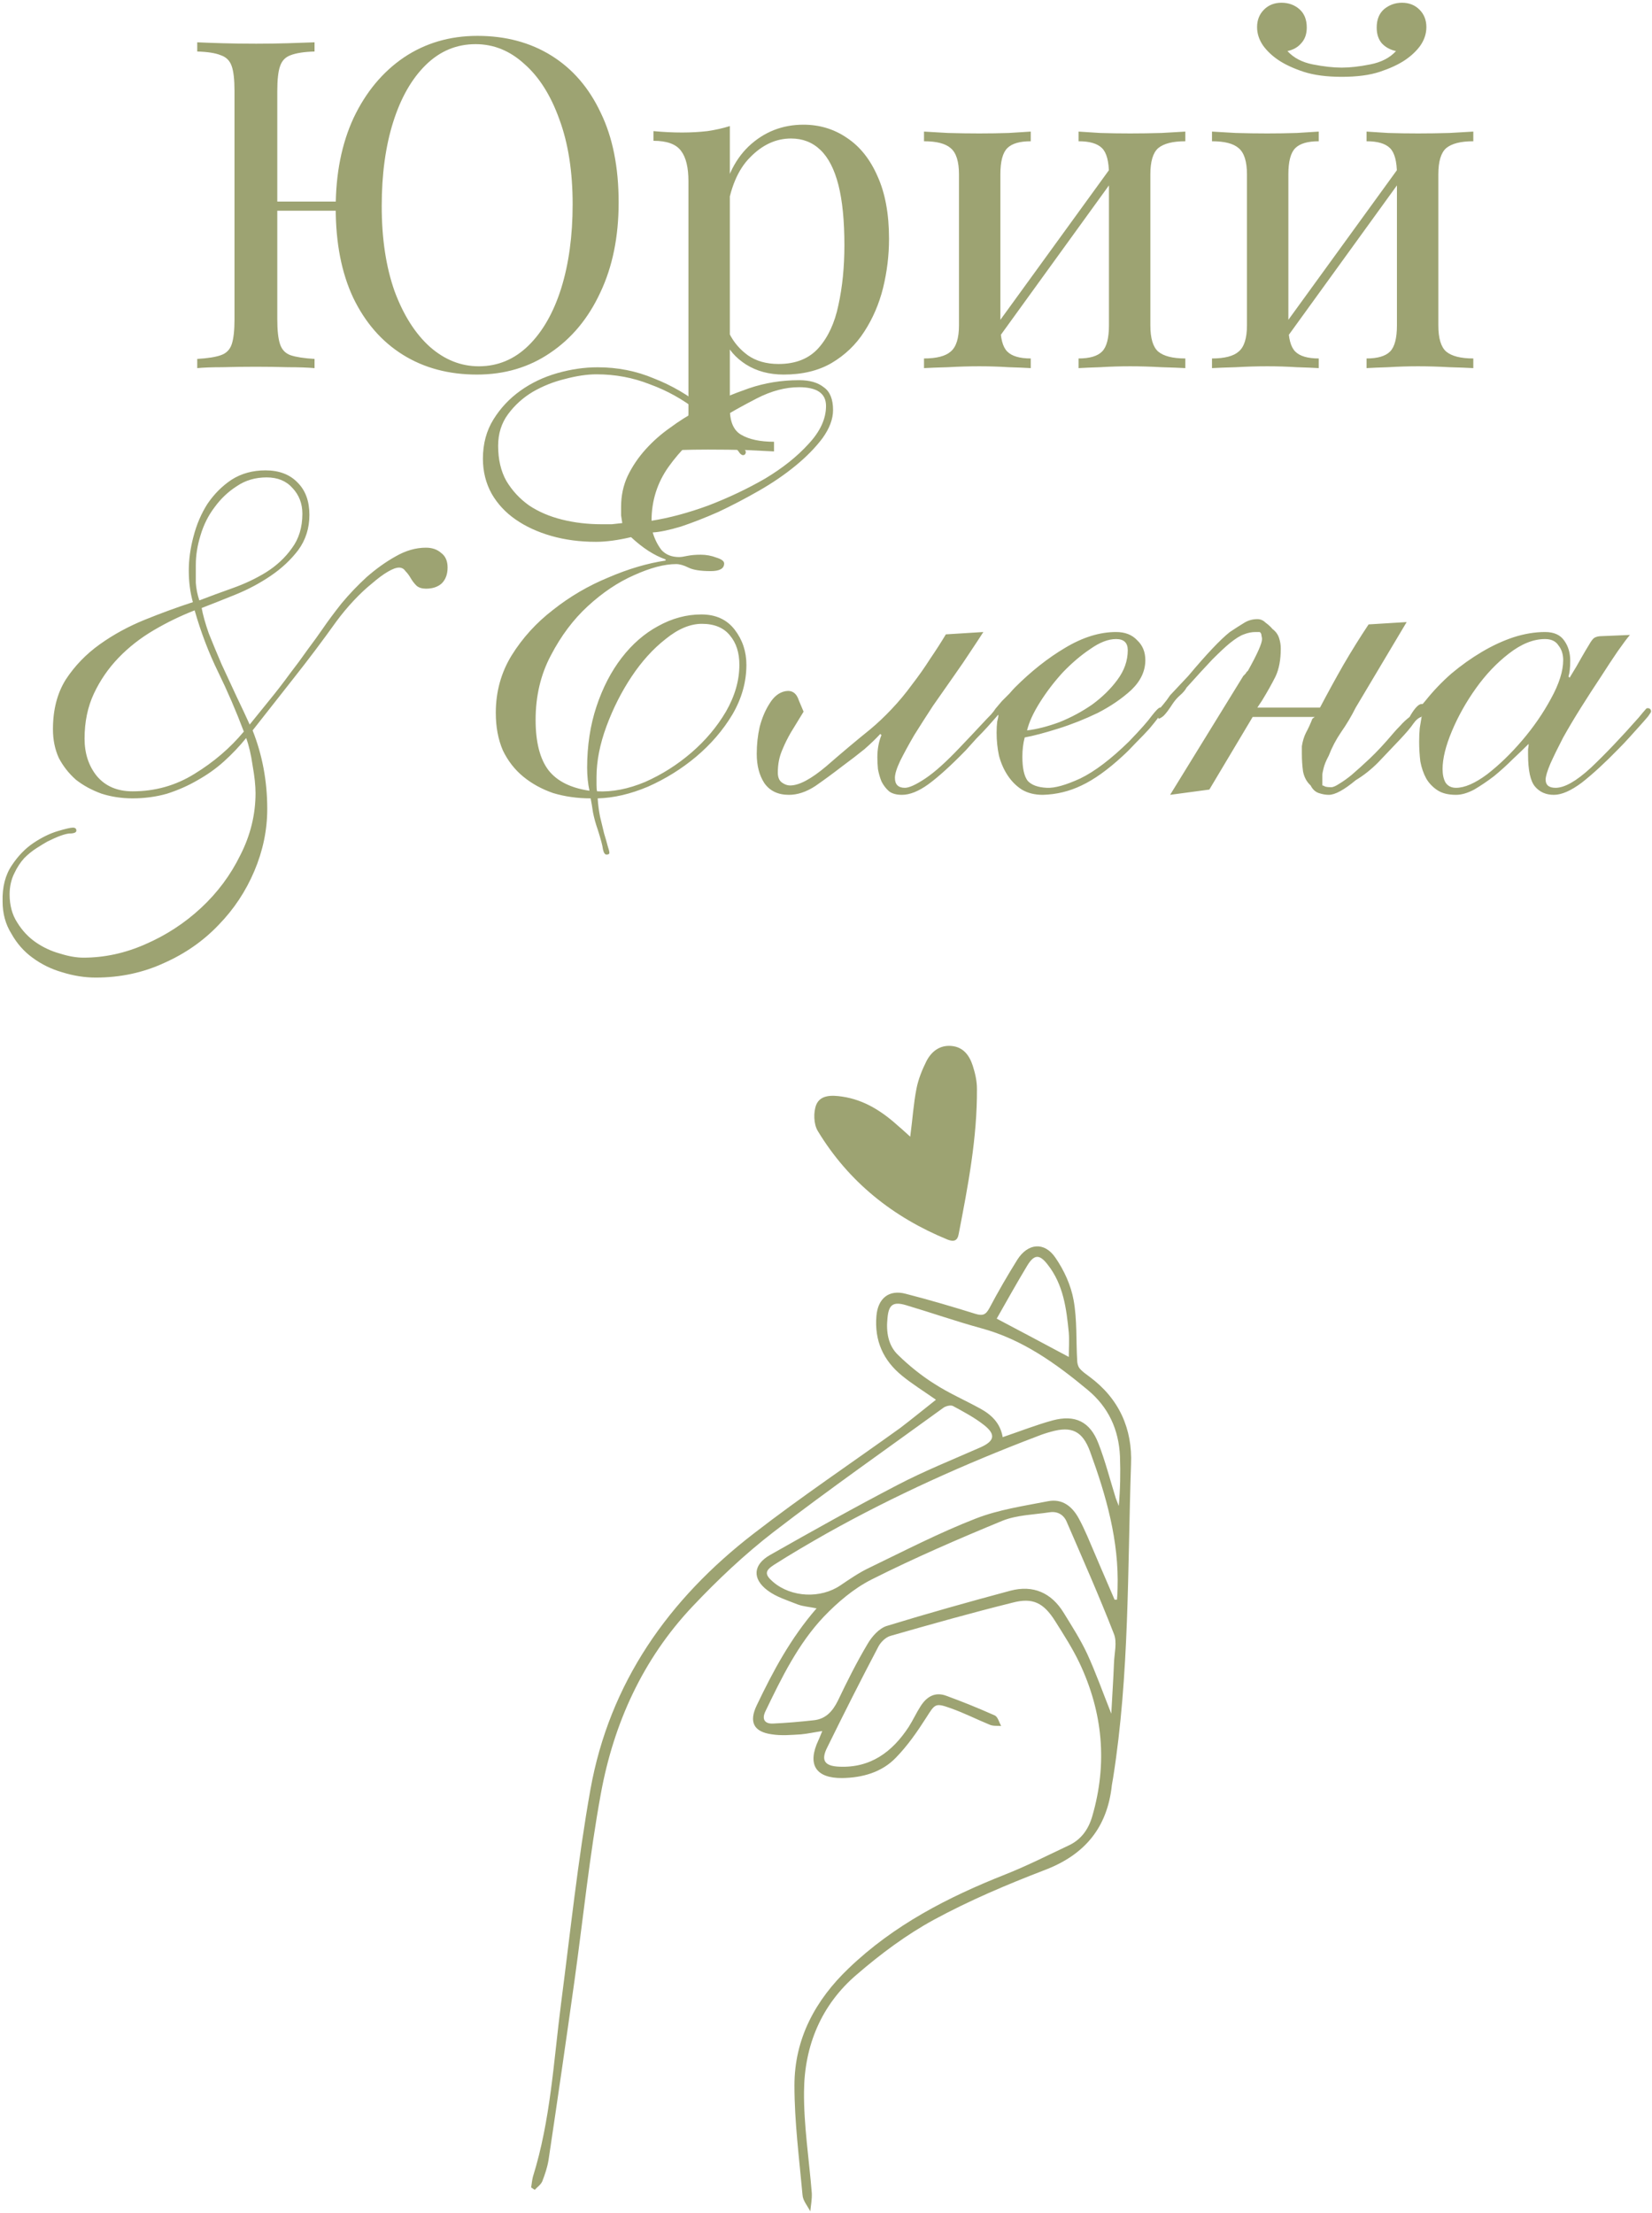 <?xml version="1.0" encoding="UTF-8"?> <svg xmlns="http://www.w3.org/2000/svg" width="395" height="529" viewBox="0 0 395 529" fill="none"><path d="M114.15 8.575C120.897 8.575 126.8 10.152 131.86 13.305C136.92 16.458 140.843 21.005 143.63 26.945C146.49 32.812 147.92 39.962 147.92 48.395C147.92 56.608 146.453 63.795 143.52 69.955C140.66 76.115 136.663 80.918 131.53 84.365C126.47 87.812 120.64 89.535 114.04 89.535C107.293 89.535 101.39 87.959 96.33 84.805C91.27 81.652 87.31 77.105 84.45 71.165C81.663 65.225 80.27 58.075 80.27 49.715C80.27 41.502 81.7 34.315 84.56 28.155C87.493 21.995 91.49 17.192 96.55 13.745C101.683 10.298 107.55 8.575 114.15 8.575ZM85.44 48.175V50.375H61.57V48.175H85.44ZM113.71 10.555C109.163 10.555 105.203 12.205 101.83 15.505C98.457 18.805 95.853 23.352 94.02 29.145C92.187 34.938 91.27 41.648 91.27 49.275C91.27 57.048 92.297 63.832 94.35 69.625C96.477 75.345 99.3 79.782 102.82 82.935C106.34 86.015 110.227 87.555 114.48 87.555C119.027 87.555 122.987 85.905 126.36 82.605C129.733 79.305 132.337 74.758 134.17 68.965C136.003 63.098 136.92 56.388 136.92 48.835C136.92 40.988 135.857 34.205 133.73 28.485C131.677 22.765 128.89 18.365 125.37 15.285C121.923 12.132 118.037 10.555 113.71 10.555ZM75.21 10.115V12.315C72.717 12.388 70.81 12.682 69.49 13.195C68.243 13.635 67.4 14.515 66.96 15.835C66.52 17.082 66.3 19.062 66.3 21.775V76.335C66.3 78.975 66.52 80.955 66.96 82.275C67.4 83.595 68.243 84.475 69.49 84.915C70.81 85.355 72.717 85.648 75.21 85.795V87.995C73.523 87.849 71.397 87.775 68.83 87.775C66.337 87.702 63.807 87.665 61.24 87.665C58.38 87.665 55.703 87.702 53.21 87.775C50.717 87.775 48.7 87.849 47.16 87.995V85.795C49.653 85.648 51.523 85.355 52.77 84.915C54.09 84.475 54.97 83.595 55.41 82.275C55.85 80.955 56.07 78.975 56.07 76.335V21.775C56.07 19.062 55.85 17.082 55.41 15.835C54.97 14.515 54.09 13.635 52.77 13.195C51.523 12.682 49.653 12.388 47.16 12.315V10.115C48.7 10.188 50.717 10.262 53.21 10.335C55.703 10.408 58.38 10.445 61.24 10.445C63.807 10.445 66.337 10.408 68.83 10.335C71.397 10.262 73.523 10.188 75.21 10.115ZM174.509 30.135V97.675C174.509 100.828 175.426 102.918 177.259 103.945C179.166 105.045 181.769 105.595 185.069 105.595V107.905C183.456 107.832 181.219 107.722 178.359 107.575C175.499 107.502 172.456 107.465 169.229 107.465C166.956 107.465 164.682 107.502 162.409 107.575C160.209 107.722 158.522 107.832 157.349 107.905V105.595C159.989 105.595 161.859 105.118 162.959 104.165C164.059 103.212 164.609 101.415 164.609 98.775V43.335C164.609 40.035 164.022 37.615 162.849 36.075C161.676 34.462 159.476 33.655 156.249 33.655V31.345C158.596 31.565 160.869 31.675 163.069 31.675C165.196 31.675 167.212 31.565 169.119 31.345C171.099 31.052 172.896 30.648 174.509 30.135ZM192.109 29.805C195.996 29.805 199.479 30.868 202.559 32.995C205.639 35.048 208.059 38.092 209.819 42.125C211.652 46.158 212.569 51.145 212.569 57.085C212.569 61.045 212.092 64.968 211.139 68.855C210.186 72.668 208.682 76.152 206.629 79.305C204.649 82.385 202.046 84.879 198.819 86.785C195.666 88.618 191.852 89.535 187.379 89.535C183.932 89.535 180.926 88.728 178.359 87.115C175.866 85.502 174.179 83.558 173.299 81.285L174.399 79.745C175.426 81.799 176.892 83.522 178.799 84.915C180.779 86.308 183.236 87.005 186.169 87.005C190.276 87.005 193.466 85.722 195.739 83.155C198.012 80.588 199.589 77.178 200.469 72.925C201.422 68.598 201.899 63.832 201.899 58.625C201.899 52.758 201.422 47.955 200.469 44.215C199.516 40.475 198.086 37.688 196.179 35.855C194.272 34.022 191.926 33.105 189.139 33.105C185.546 33.105 182.282 34.608 179.349 37.615C176.416 40.548 174.546 45.022 173.739 51.035L172.419 49.495C173.226 43.262 175.426 38.422 179.019 34.975C182.686 31.528 187.049 29.805 192.109 29.805ZM283.415 31.455V33.765C280.408 33.765 278.245 34.315 276.925 35.415C275.678 36.515 275.055 38.605 275.055 41.685V77.765C275.055 80.845 275.678 82.935 276.925 84.035C278.245 85.135 280.408 85.685 283.415 85.685V87.995C282.168 87.922 280.262 87.849 277.695 87.775C275.128 87.629 272.635 87.555 270.215 87.555C267.795 87.555 265.412 87.629 263.065 87.775C260.792 87.849 259.068 87.922 257.895 87.995V85.685C260.535 85.685 262.405 85.135 263.505 84.035C264.605 82.935 265.155 80.845 265.155 77.765V41.685C265.155 38.605 264.605 36.515 263.505 35.415C262.405 34.315 260.535 33.765 257.895 33.765V31.455C259.068 31.528 260.792 31.638 263.065 31.785C265.412 31.858 267.795 31.895 270.215 31.895C272.635 31.895 275.128 31.858 277.695 31.785C280.262 31.638 282.168 31.528 283.415 31.455ZM246.455 31.455V33.765C243.815 33.765 241.945 34.315 240.845 35.415C239.745 36.515 239.195 38.605 239.195 41.685V77.765C239.195 80.845 239.745 82.935 240.845 84.035C241.945 85.135 243.815 85.685 246.455 85.685V87.995C245.282 87.922 243.522 87.849 241.175 87.775C238.902 87.629 236.555 87.555 234.135 87.555C231.715 87.555 229.222 87.629 226.655 87.775C224.088 87.849 222.182 87.922 220.935 87.995V85.685C223.942 85.685 226.068 85.135 227.315 84.035C228.635 82.935 229.295 80.845 229.295 77.765V41.685C229.295 38.605 228.635 36.515 227.315 35.415C226.068 34.315 223.942 33.765 220.935 33.765V31.455C222.182 31.528 224.088 31.638 226.655 31.785C229.222 31.858 231.715 31.895 234.135 31.895C236.555 31.895 238.902 31.858 241.175 31.785C243.522 31.638 245.282 31.528 246.455 31.455ZM266.255 39.155L268.015 40.365L237.765 82.165L236.005 80.845L266.255 39.155ZM352.273 31.455V33.765C349.266 33.765 347.103 34.315 345.783 35.415C344.536 36.515 343.913 38.605 343.913 41.685V77.765C343.913 80.845 344.536 82.935 345.783 84.035C347.103 85.135 349.266 85.685 352.273 85.685V87.995C351.026 87.922 349.119 87.849 346.553 87.775C343.986 87.629 341.493 87.555 339.073 87.555C336.653 87.555 334.269 87.629 331.923 87.775C329.649 87.849 327.926 87.922 326.753 87.995V85.685C329.393 85.685 331.263 85.135 332.363 84.035C333.463 82.935 334.013 80.845 334.013 77.765V41.685C334.013 38.605 333.463 36.515 332.363 35.415C331.263 34.315 329.393 33.765 326.753 33.765V31.455C327.926 31.528 329.649 31.638 331.923 31.785C334.269 31.858 336.653 31.895 339.073 31.895C341.493 31.895 343.986 31.858 346.553 31.785C349.119 31.638 351.026 31.528 352.273 31.455ZM315.313 31.455V33.765C312.673 33.765 310.803 34.315 309.703 35.415C308.603 36.515 308.053 38.605 308.053 41.685V77.765C308.053 80.845 308.603 82.935 309.703 84.035C310.803 85.135 312.673 85.685 315.313 85.685V87.995C314.139 87.922 312.379 87.849 310.033 87.775C307.759 87.629 305.413 87.555 302.993 87.555C300.573 87.555 298.079 87.629 295.513 87.775C292.946 87.849 291.039 87.922 289.793 87.995V85.685C292.799 85.685 294.926 85.135 296.173 84.035C297.493 82.935 298.153 80.845 298.153 77.765V41.685C298.153 38.605 297.493 36.515 296.173 35.415C294.926 34.315 292.799 33.765 289.793 33.765V31.455C291.039 31.528 292.946 31.638 295.513 31.785C298.079 31.858 300.573 31.895 302.993 31.895C305.413 31.895 307.759 31.858 310.033 31.785C312.379 31.638 314.139 31.528 315.313 31.455ZM335.113 39.155L336.873 40.365L306.623 82.165L304.863 80.845L335.113 39.155ZM335.223 0.655C336.909 0.655 338.303 1.205 339.403 2.305C340.503 3.405 341.053 4.798 341.053 6.485C341.053 8.025 340.576 9.492 339.623 10.885C338.669 12.205 337.423 13.378 335.883 14.405C334.343 15.432 332.363 16.348 329.943 17.155C327.523 17.962 324.479 18.365 320.813 18.365C317.219 18.365 314.176 17.962 311.683 17.155C309.263 16.348 307.283 15.432 305.743 14.405C304.203 13.378 302.956 12.205 302.003 10.885C301.049 9.492 300.573 8.025 300.573 6.485C300.573 4.798 301.123 3.405 302.223 2.305C303.323 1.205 304.716 0.655 306.403 0.655C308.089 0.655 309.519 1.168 310.693 2.195C311.866 3.222 312.453 4.688 312.453 6.595C312.453 8.135 312.013 9.382 311.133 10.335C310.326 11.288 309.226 11.912 307.833 12.205C309.299 13.818 311.316 14.882 313.883 15.395C316.523 15.908 318.833 16.165 320.813 16.165C322.793 16.165 325.066 15.908 327.633 15.395C330.273 14.882 332.326 13.818 333.793 12.205C332.399 11.912 331.263 11.288 330.383 10.335C329.576 9.382 329.173 8.135 329.173 6.595C329.173 4.688 329.759 3.222 330.933 2.195C332.179 1.168 333.609 0.655 335.223 0.655Z" fill="#9DA372"></path><path d="M46.82 134.975C46.82 136.375 46.82 137.822 46.82 139.315C46.913 140.715 47.193 142.115 47.66 143.515C50.087 142.582 52.747 141.602 55.64 140.575C58.533 139.548 61.193 138.288 63.62 136.795C66.14 135.208 68.193 133.295 69.78 131.055C71.46 128.815 72.3 126.062 72.3 122.795C72.3 120.368 71.507 118.315 69.92 116.635C68.427 114.955 66.373 114.115 63.76 114.115C61.053 114.115 58.673 114.815 56.62 116.215C54.567 117.522 52.793 119.202 51.3 121.255C49.807 123.215 48.687 125.455 47.94 127.975C47.193 130.402 46.82 132.735 46.82 134.975ZM20.22 176.555C20.22 180.102 21.2 183.088 23.16 185.515C25.213 187.942 28.06 189.155 31.7 189.155C37.113 189.155 42.06 187.755 46.54 184.955C51.113 182.155 55.033 178.795 58.3 174.875C56.433 169.928 54.38 165.168 52.14 160.595C49.9 156.022 48.033 151.122 46.54 145.895C43.18 147.202 39.913 148.788 36.74 150.655C33.567 152.522 30.767 154.715 28.34 157.235C25.913 159.755 23.953 162.602 22.46 165.775C20.967 168.948 20.22 172.542 20.22 176.555ZM63.9 193.355C63.9 198.395 62.873 203.342 60.82 208.195C58.767 213.048 55.92 217.342 52.28 221.075C48.64 224.902 44.3 227.935 39.26 230.175C34.22 232.508 28.76 233.675 22.88 233.675C20.267 233.675 17.607 233.255 14.9 232.415C12.287 231.668 9.907 230.502 7.76 228.915C5.707 227.422 4.027 225.508 2.72 223.175C1.32 220.935 0.62 218.368 0.62 215.475C0.527 212.022 1.273 209.128 2.86 206.795C4.353 204.555 6.08 202.782 8.04 201.475C10 200.168 11.913 199.235 13.78 198.675C15.647 198.115 16.86 197.835 17.42 197.835C17.98 197.835 18.26 198.068 18.26 198.535C18.26 199.002 17.7 199.235 16.58 199.235C15.46 199.328 13.687 199.982 11.26 201.195C10.607 201.568 9.767 202.082 8.74 202.735C7.713 203.388 6.733 204.182 5.8 205.115C4.867 206.142 4.073 207.355 3.42 208.755C2.673 210.248 2.3 211.928 2.3 213.795C2.3 216.408 2.907 218.648 4.12 220.515C5.333 222.475 6.827 224.062 8.6 225.275C10.373 226.488 12.287 227.375 14.34 227.935C16.393 228.588 18.26 228.915 19.94 228.915C24.98 228.915 29.927 227.842 34.78 225.695C39.727 223.548 44.16 220.655 48.08 217.015C52 213.375 55.127 209.175 57.46 204.415C59.887 199.655 61.1 194.708 61.1 189.575C61.1 187.802 60.867 185.608 60.4 182.995C60.027 180.382 59.513 178.188 58.86 176.415C57.273 178.375 55.5 180.242 53.54 182.015C51.673 183.695 49.573 185.188 47.24 186.495C45 187.802 42.573 188.875 39.96 189.715C37.347 190.462 34.593 190.835 31.7 190.835C29.087 190.835 26.613 190.462 24.28 189.715C21.947 188.875 19.893 187.755 18.12 186.355C16.44 184.862 15.087 183.135 14.06 181.175C13.127 179.122 12.66 176.835 12.66 174.315C12.66 169.648 13.687 165.682 15.74 162.415C17.887 159.148 20.593 156.348 23.86 154.015C27.127 151.682 30.72 149.722 34.64 148.135C38.56 146.548 42.387 145.148 46.12 143.935C45.467 141.602 45.14 139.082 45.14 136.375C45.14 133.762 45.513 131.055 46.26 128.255C47.007 125.362 48.127 122.748 49.62 120.415C51.207 118.082 53.12 116.168 55.36 114.675C57.693 113.182 60.4 112.435 63.48 112.435C66.747 112.435 69.313 113.415 71.18 115.375C73.047 117.242 73.98 119.808 73.98 123.075C73.98 126.248 73.093 129.048 71.32 131.475C69.547 133.808 67.353 135.862 64.74 137.635C62.127 139.408 59.327 140.902 56.34 142.115C53.353 143.328 50.647 144.402 48.22 145.335C48.5 146.922 49.06 148.928 49.9 151.355C50.833 153.688 51.86 156.162 52.98 158.775C54.193 161.388 55.407 164.002 56.62 166.615C57.833 169.135 58.86 171.328 59.7 173.195C61.193 171.328 62.78 169.368 64.46 167.315C66.14 165.262 67.727 163.208 69.22 161.155C70.807 159.102 72.253 157.142 73.56 155.275C74.96 153.408 76.173 151.728 77.2 150.235C78.413 148.462 79.907 146.455 81.68 144.215C83.547 141.975 85.553 139.875 87.7 137.915C89.94 135.955 92.227 134.322 94.56 133.015C96.987 131.615 99.413 130.915 101.84 130.915C103.333 130.915 104.547 131.335 105.48 132.175C106.507 132.922 107.02 134.088 107.02 135.675C107.02 137.262 106.553 138.522 105.62 139.455C104.687 140.295 103.427 140.715 101.84 140.715C100.907 140.715 100.16 140.482 99.6 140.015C99.04 139.455 98.573 138.848 98.2 138.195C97.827 137.542 97.407 136.982 96.94 136.515C96.567 135.955 96.053 135.675 95.4 135.675C94.747 135.675 93.86 136.002 92.74 136.655C91.62 137.308 90.36 138.242 88.96 139.455C87.56 140.575 86.113 141.928 84.62 143.515C83.127 145.102 81.727 146.782 80.42 148.555C77.153 153.128 73.747 157.655 70.2 162.135C66.747 166.522 63.48 170.675 60.4 174.595C62.733 180.475 63.9 186.728 63.9 193.355ZM197.507 97.035C197.507 94.048 195.36 92.555 191.067 92.555C187.8 92.555 184.44 93.442 180.987 95.215C177.534 96.988 174.454 98.715 171.747 100.395C173.334 102.168 174.827 103.848 176.227 105.435C177.627 106.928 178.327 107.768 178.327 107.955C178.327 108.515 178.094 108.795 177.627 108.795C177.44 108.795 177.207 108.655 176.927 108.375C176.74 108.095 176.414 107.675 175.947 107.115C175.48 106.555 174.78 105.808 173.847 104.875C173.007 103.848 171.84 102.635 170.347 101.235C166.147 104.222 162.647 107.675 159.847 111.595C157.14 115.422 155.787 119.715 155.787 124.475C159.987 123.822 164.514 122.608 169.367 120.835C174.22 118.968 178.747 116.822 182.947 114.395C187.147 111.875 190.6 109.122 193.307 106.135C196.107 103.148 197.507 100.115 197.507 97.035ZM176.787 158.915C176.787 156.022 176.04 153.688 174.547 151.915C173.054 150.048 170.814 149.115 167.827 149.115C165.027 149.115 162.134 150.328 159.147 152.755C156.16 155.088 153.454 158.075 151.027 161.715C148.6 165.355 146.594 169.322 145.007 173.615C143.42 177.908 142.627 181.968 142.627 185.795V187.615C142.627 188.362 142.674 188.875 142.767 189.155C146.407 189.342 150.234 188.595 154.247 186.915C158.26 185.142 161.947 182.808 165.307 179.915C168.667 177.022 171.42 173.755 173.567 170.115C175.714 166.382 176.787 162.648 176.787 158.915ZM119.107 106.555C119.107 109.822 119.76 112.622 121.067 114.955C122.467 117.288 124.287 119.248 126.527 120.835C128.767 122.328 131.38 123.448 134.367 124.195C137.354 124.942 140.527 125.315 143.887 125.315C144.634 125.315 145.427 125.315 146.267 125.315C147.107 125.222 147.947 125.128 148.787 125.035C148.694 124.382 148.6 123.775 148.507 123.215C148.507 122.562 148.507 121.862 148.507 121.115C148.507 118.502 149.02 116.075 150.047 113.835C151.167 111.502 152.614 109.355 154.387 107.395C156.16 105.435 158.12 103.708 160.267 102.215C162.414 100.628 164.56 99.275 166.707 98.155C163.254 95.448 159.474 93.348 155.367 91.855C151.354 90.268 147.107 89.475 142.627 89.475C140.387 89.475 137.867 89.848 135.067 90.595C132.36 91.248 129.794 92.275 127.367 93.675C125.034 95.075 123.074 96.848 121.487 98.995C119.9 101.142 119.107 103.662 119.107 106.555ZM159.147 133.715C156.44 132.782 153.687 131.008 150.887 128.395C147.714 129.142 144.914 129.515 142.487 129.515C138.66 129.515 135.114 129.048 131.847 128.115C128.58 127.182 125.734 125.875 123.307 124.195C120.88 122.515 118.967 120.462 117.567 118.035C116.167 115.515 115.467 112.715 115.467 109.635C115.467 106.088 116.307 102.962 117.987 100.255C119.667 97.548 121.814 95.262 124.427 93.395C127.04 91.528 129.98 90.128 133.247 89.195C136.514 88.262 139.734 87.795 142.907 87.795C147.667 87.795 152.147 88.682 156.347 90.455C160.64 92.135 164.56 94.422 168.107 97.315C171.654 95.635 175.294 94.142 179.027 92.835C182.854 91.528 186.867 90.875 191.067 90.875C193.587 90.875 195.547 91.435 196.947 92.555C198.44 93.582 199.187 95.402 199.187 98.015C199.187 100.162 198.347 102.402 196.667 104.735C194.987 106.975 192.84 109.168 190.227 111.315C187.614 113.462 184.674 115.468 181.407 117.335C178.14 119.202 174.92 120.882 171.747 122.375C168.574 123.775 165.587 124.942 162.787 125.875C159.987 126.715 157.747 127.182 156.067 127.275C156.534 128.862 157.234 130.262 158.167 131.475C159.194 132.595 160.594 133.155 162.367 133.155C162.834 133.155 163.487 133.062 164.327 132.875C165.26 132.688 166.334 132.595 167.547 132.595C168.854 132.595 170.114 132.828 171.327 133.295C172.54 133.668 173.147 134.135 173.147 134.695C173.147 135.908 172.074 136.515 169.927 136.515C167.5 136.515 165.727 136.235 164.607 135.675C163.487 135.115 162.507 134.835 161.667 134.835C158.867 134.835 155.507 135.722 151.587 137.495C147.76 139.175 144.074 141.648 140.527 144.915C137.074 148.088 134.134 152.008 131.707 156.675C129.28 161.248 128.067 166.382 128.067 172.075C128.067 177.395 129.094 181.408 131.147 184.115C133.2 186.728 136.467 188.362 140.947 189.015C140.76 188.175 140.62 187.288 140.527 186.355C140.434 185.422 140.387 184.488 140.387 183.555C140.387 178.235 141.134 173.335 142.627 168.855C144.12 164.375 146.127 160.502 148.647 157.235C151.167 153.968 154.06 151.448 157.327 149.675C160.687 147.808 164.14 146.875 167.687 146.875C171.14 146.875 173.8 148.088 175.667 150.515C177.534 152.942 178.467 155.742 178.467 158.915C178.467 163.022 177.347 166.988 175.107 170.815C172.867 174.548 169.974 177.908 166.427 180.895C162.974 183.788 159.147 186.168 154.947 188.035C150.747 189.808 146.734 190.742 142.907 190.835C143 192.328 143.187 193.775 143.467 195.175C143.84 196.668 144.167 198.022 144.447 199.235C144.82 200.448 145.1 201.428 145.287 202.175C145.567 203.015 145.707 203.575 145.707 203.855C145.707 204.135 145.474 204.275 145.007 204.275C144.634 204.275 144.354 203.855 144.167 203.015C144.074 202.175 143.654 200.588 142.907 198.255C142.44 196.948 142.067 195.595 141.787 194.195C141.6 192.888 141.414 191.768 141.227 190.835C138.054 190.835 135.067 190.415 132.267 189.575C129.56 188.642 127.18 187.335 125.127 185.655C123.074 183.975 121.44 181.875 120.227 179.355C119.107 176.742 118.547 173.755 118.547 170.395C118.547 165.355 119.807 160.782 122.327 156.675C124.94 152.475 128.254 148.835 132.267 145.755C136.28 142.582 140.667 140.015 145.427 138.055C150.187 136.002 154.76 134.648 159.147 133.995V133.715ZM192.14 170.115C190.927 172.075 189.9 173.755 189.06 175.155C188.313 176.462 187.707 177.675 187.24 178.795C186.773 179.822 186.447 180.802 186.26 181.735C186.073 182.668 185.98 183.648 185.98 184.675C185.98 185.795 186.307 186.588 186.96 187.055C187.613 187.522 188.267 187.755 188.92 187.755C191.067 187.755 193.96 186.215 197.6 183.135C201.24 179.962 204.74 177.022 208.1 174.315C209.78 172.915 211.46 171.328 213.14 169.555C214.913 167.688 216.547 165.728 218.04 163.675C219.627 161.622 221.073 159.568 222.38 157.515C223.78 155.462 225.04 153.502 226.16 151.635L235.12 151.075C234.467 152.102 233.487 153.595 232.18 155.555C230.967 157.422 229.567 159.475 227.98 161.715C226.393 163.955 224.76 166.288 223.08 168.715C221.493 171.142 220 173.475 218.6 175.715C217.293 177.955 216.173 180.008 215.24 181.875C214.4 183.648 213.98 185.002 213.98 185.935C213.98 187.522 214.773 188.315 216.36 188.315C217.387 188.315 219.02 187.568 221.26 186.075C223.5 184.582 226.253 182.108 229.52 178.655C231.573 176.508 233.16 174.828 234.28 173.615C235.493 172.308 236.38 171.375 236.94 170.815C237.5 170.162 237.827 169.742 237.92 169.555C238.107 169.368 238.293 169.275 238.48 169.275C238.947 169.275 239.18 169.508 239.18 169.975C239.18 170.162 238.9 170.582 238.34 171.235C237.78 171.888 237.08 172.682 236.24 173.615C235.4 174.548 234.467 175.528 233.44 176.555C232.507 177.582 231.667 178.515 230.92 179.355C227.373 182.995 224.387 185.702 221.96 187.475C219.627 189.155 217.527 189.995 215.66 189.995C214.353 189.995 213.327 189.715 212.58 189.155C211.833 188.502 211.227 187.708 210.76 186.775C210.387 185.842 210.107 184.862 209.92 183.835C209.827 182.808 209.78 181.875 209.78 181.035C209.78 179.075 210.107 177.302 210.76 175.715L210.48 175.435C209.453 176.555 208.193 177.768 206.7 179.075C205.207 180.288 203.387 181.688 201.24 183.275C199.187 184.862 197.087 186.402 194.94 187.895C192.793 189.295 190.693 189.995 188.64 189.995C186.027 189.995 184.067 189.062 182.76 187.195C181.547 185.328 180.94 182.995 180.94 180.195C180.94 177.955 181.173 175.808 181.64 173.755C182.2 171.608 182.993 169.742 184.02 168.155C185.047 166.475 186.307 165.495 187.8 165.215C189.387 164.935 190.46 165.682 191.02 167.455L192.14 170.115ZM266.854 152.755C264.987 152.755 262.934 153.548 260.694 155.135C258.454 156.628 256.261 158.495 254.114 160.735C252.061 162.975 250.241 165.355 248.654 167.875C247.067 170.395 246.041 172.635 245.574 174.595C247.907 174.315 250.474 173.662 253.274 172.635C256.074 171.515 258.687 170.115 261.114 168.435C263.541 166.662 265.547 164.702 267.134 162.555C268.814 160.315 269.654 157.935 269.654 155.415C269.654 153.642 268.721 152.755 266.854 152.755ZM273.854 157.795C273.854 160.408 272.734 162.788 270.494 164.935C268.254 166.988 265.594 168.808 262.514 170.395C259.434 171.888 256.261 173.148 252.994 174.175C249.727 175.202 247.067 175.902 245.014 176.275C244.641 177.675 244.454 179.215 244.454 180.895C244.454 183.602 244.874 185.515 245.714 186.635C246.647 187.662 248.187 188.222 250.334 188.315C252.201 188.408 254.861 187.662 258.314 186.075C261.767 184.395 265.641 181.455 269.934 177.255C272.641 174.455 274.461 172.402 275.394 171.095C276.421 169.788 277.074 169.135 277.354 169.135C277.821 169.135 278.054 169.415 278.054 169.975C278.054 170.162 277.727 170.628 277.074 171.375C276.514 172.122 275.767 173.055 274.834 174.175C273.901 175.202 272.827 176.322 271.614 177.535C270.494 178.748 269.421 179.822 268.394 180.755C264.847 184.022 261.581 186.355 258.594 187.755C255.701 189.155 252.621 189.902 249.354 189.995C247.394 189.995 245.714 189.575 244.314 188.735C243.007 187.895 241.887 186.775 240.954 185.375C240.021 183.975 239.321 182.388 238.854 180.615C238.481 178.842 238.294 177.022 238.294 175.155C238.294 174.128 238.341 173.242 238.434 172.495C238.621 171.748 238.714 171.282 238.714 171.095C238.714 170.908 238.667 170.815 238.574 170.815C238.294 171.095 238.014 171.235 237.734 171.235C237.547 171.142 237.454 170.862 237.454 170.395C237.454 170.302 237.641 169.975 238.014 169.415C238.481 168.855 238.994 168.248 239.554 167.595C240.207 166.942 240.814 166.335 241.374 165.775C241.934 165.122 242.354 164.655 242.634 164.375C246.554 160.455 250.567 157.282 254.674 154.855C258.874 152.335 262.934 151.075 266.854 151.075C269.001 151.075 270.681 151.728 271.894 153.035C273.201 154.248 273.854 155.835 273.854 157.795ZM279.779 189.995L297.279 161.575L297.699 161.155C297.886 160.968 297.979 160.828 297.979 160.735C298.072 160.642 298.212 160.502 298.399 160.315C300.639 156.302 301.759 153.782 301.759 152.755C301.759 152.568 301.712 152.288 301.619 151.915C301.619 151.542 301.479 151.262 301.199 151.075H300.219C299.286 151.075 298.352 151.262 297.419 151.635C296.579 151.915 295.459 152.615 294.059 153.735C293.032 154.575 291.632 155.882 289.859 157.655C288.179 159.428 286.126 161.668 283.699 164.375C283.419 164.935 282.906 165.542 282.159 166.195C281.506 166.755 280.899 167.455 280.339 168.295C279.499 169.602 278.799 170.535 278.239 171.095C277.679 171.562 277.259 171.795 276.979 171.795V171.375H276.419C276.419 171.188 276.512 170.908 276.699 170.535C276.886 170.162 276.979 169.882 276.979 169.695C277.259 169.415 277.632 168.995 278.099 168.435C278.659 167.782 279.219 167.035 279.779 166.195L284.119 161.575C288.506 156.348 291.819 152.848 294.059 151.075C295.459 150.142 296.626 149.395 297.559 148.835C298.492 148.275 299.519 147.995 300.639 147.995C301.386 147.995 302.039 148.275 302.599 148.835C303.252 149.302 303.812 149.815 304.279 150.375C305.026 150.935 305.539 151.635 305.819 152.475C306.099 153.315 306.239 154.155 306.239 154.995C306.239 157.702 305.819 159.942 304.979 161.715C304.139 163.395 303.066 165.308 301.759 167.455L300.639 169.135H315.619C317.486 165.588 319.352 162.182 321.219 158.915C323.179 155.555 325.186 152.335 327.239 149.255L336.339 148.695L324.159 169.135C323.132 171.188 321.966 173.148 320.659 175.015C319.446 176.788 318.466 178.655 317.719 180.615C317.066 181.828 316.646 182.855 316.459 183.695C316.272 184.442 316.179 184.955 316.179 185.235V187.755C316.366 187.755 316.599 187.848 316.879 188.035C317.252 188.128 317.719 188.175 318.279 188.175C318.746 188.175 319.399 187.895 320.239 187.335C321.172 186.775 322.152 186.075 323.179 185.235C324.486 184.115 325.932 182.808 327.519 181.315C329.199 179.728 331.066 177.722 333.119 175.295C333.586 174.735 334.146 174.128 334.799 173.475C335.452 172.728 336.199 172.028 337.039 171.375C337.506 170.535 337.972 169.835 338.439 169.275C338.999 168.622 339.466 168.295 339.839 168.295H340.399V169.135C340.399 169.415 340.352 169.695 340.259 169.975C340.259 170.255 340.119 170.722 339.839 171.375C339.186 171.562 338.532 172.122 337.879 173.055C337.319 173.895 336.292 175.108 334.799 176.695C332.932 178.655 331.159 180.522 329.479 182.295C327.799 183.975 326.026 185.375 324.159 186.495C321.359 188.828 319.212 189.995 317.719 189.995C316.972 189.995 316.179 189.855 315.339 189.575C314.499 189.295 313.846 188.688 313.379 187.755C312.446 186.915 311.839 185.795 311.559 184.395C311.372 182.995 311.279 181.595 311.279 180.195V178.375C311.466 177.162 311.792 176.088 312.259 175.155C312.819 174.128 313.332 173.008 313.799 171.795L314.359 171.375H299.519L289.159 188.735L279.779 189.995ZM344.926 183.835C344.926 185.142 345.159 186.215 345.626 187.055C346.186 187.895 347.026 188.315 348.146 188.315C350.199 188.315 352.673 187.242 355.566 185.095C358.459 182.855 361.259 180.148 363.966 176.975C366.673 173.802 368.959 170.488 370.826 167.035C372.786 163.488 373.766 160.408 373.766 157.795C373.766 156.395 373.393 155.228 372.646 154.295C371.993 153.268 370.919 152.755 369.426 152.755C366.626 152.755 363.733 153.922 360.746 156.255C357.853 158.495 355.239 161.248 352.906 164.515C350.573 167.782 348.659 171.188 347.166 174.735C345.673 178.282 344.926 181.315 344.926 183.835ZM389.726 151.775C389.073 152.522 388.093 153.828 386.786 155.695C385.573 157.468 384.219 159.522 382.726 161.855C381.233 164.095 379.693 166.475 378.106 168.995C376.519 171.515 375.073 173.942 373.766 176.275C372.553 178.608 371.526 180.708 370.686 182.575C369.939 184.348 369.566 185.608 369.566 186.355C369.566 187.662 370.359 188.315 371.946 188.315C374.093 188.315 376.893 186.728 380.346 183.555C383.799 180.288 387.626 176.275 391.826 171.515C392.666 170.488 393.179 169.882 393.366 169.695C393.553 169.415 393.739 169.275 393.926 169.275C394.486 169.275 394.766 169.555 394.766 170.115C394.766 170.208 394.533 170.582 394.066 171.235C393.599 171.795 392.946 172.542 392.106 173.475C391.359 174.315 390.519 175.248 389.586 176.275C388.746 177.208 387.906 178.095 387.066 178.935C383.799 182.295 380.859 185.002 378.246 187.055C375.633 189.015 373.393 189.995 371.526 189.995C369.659 189.995 368.166 189.342 367.046 188.035C365.926 186.728 365.366 184.162 365.366 180.335C365.366 179.868 365.366 179.448 365.366 179.075C365.459 178.608 365.506 178.188 365.506 177.815C364.479 178.842 363.219 180.055 361.726 181.455C360.326 182.855 358.833 184.208 357.246 185.515C355.659 186.728 354.073 187.802 352.486 188.735C350.899 189.575 349.453 189.995 348.146 189.995C346.279 189.995 344.786 189.622 343.666 188.875C342.546 188.128 341.659 187.195 341.006 186.075C340.353 184.862 339.886 183.508 339.606 182.015C339.419 180.428 339.326 178.842 339.326 177.255C339.326 176.135 339.373 175.062 339.466 174.035C339.653 172.915 339.839 171.795 340.026 170.675C339.839 170.675 339.699 170.768 339.606 170.955C339.513 171.048 339.373 171.095 339.186 171.095C338.813 171.095 338.626 170.862 338.626 170.395C338.626 170.115 338.766 169.835 339.046 169.555C339.326 169.275 339.933 168.575 340.866 167.455C342.733 165.122 344.786 162.975 347.026 161.015C349.359 159.055 351.786 157.328 354.306 155.835C356.826 154.342 359.346 153.175 361.866 152.335C364.479 151.495 366.999 151.075 369.426 151.075C371.573 151.075 373.113 151.775 374.046 153.175C374.979 154.482 375.446 156.068 375.446 157.935C375.446 159.615 375.306 160.875 375.026 161.715L375.306 161.995C376.519 160.035 377.453 158.448 378.106 157.235C378.853 155.928 379.459 154.902 379.926 154.155C380.393 153.315 380.813 152.755 381.186 152.475C381.653 152.195 382.259 152.055 383.006 152.055L389.726 151.775Z" fill="#9DA372"></path><path d="M223.792 334.588C220.716 332.442 218.069 330.796 215.708 328.865C211.201 325.216 209.055 320.495 209.556 314.557C209.914 310.336 212.561 308.19 216.567 309.263C222.147 310.694 227.727 312.339 233.235 314.056C234.881 314.557 235.668 314.342 236.526 312.769C238.601 308.834 240.89 304.899 243.251 301.108C245.755 297.173 249.689 296.744 252.336 300.607C254.411 303.612 256.056 307.189 256.7 310.766C257.559 315.487 257.273 320.352 257.559 325.216C257.559 325.86 257.773 326.647 258.131 327.076C258.775 327.863 259.633 328.436 260.492 329.08C267.574 334.302 270.793 341.527 270.436 350.04C269.577 375.079 270.078 400.189 266.143 425.013C266.072 425.586 265.929 426.086 265.857 426.659C264.784 436.889 259.347 443.399 249.689 447.047C240.747 450.481 231.805 454.273 223.363 458.851C216.781 462.428 210.629 467.007 204.906 471.943C196.393 479.168 192.315 488.969 192.244 499.986C192.172 508.07 193.46 516.154 194.104 524.238C194.175 525.669 193.889 527.1 193.746 528.602C193.102 527.314 191.957 526.026 191.886 524.667C191.099 515.939 189.954 507.212 189.954 498.484C189.954 487.324 194.962 478.095 202.903 470.512C213.705 460.139 226.654 453.486 240.389 448.049C245.469 446.046 250.405 443.542 255.413 441.181C258.417 439.822 260.206 437.39 261.136 434.242C264.856 421.579 263.711 409.275 258.059 397.399C256.414 393.965 254.339 390.746 252.265 387.455C249.546 383.163 246.971 381.804 242.106 383.091C232.305 385.524 222.648 388.242 212.918 391.032C211.845 391.318 210.629 392.463 210.057 393.536C205.836 401.549 201.758 409.632 197.752 417.788C196.25 420.793 197.18 422.152 200.614 422.295C208.125 422.653 213.348 418.789 217.282 412.78C218.284 411.206 219.071 409.489 220.072 407.916C221.503 405.626 223.506 404.339 226.225 405.34C230.159 406.771 234.022 408.345 237.885 410.062C238.601 410.419 238.887 411.707 239.388 412.566C238.458 412.494 237.528 412.637 236.669 412.279C233.522 410.992 230.588 409.489 227.369 408.345C223.578 406.986 223.578 407.272 221.432 410.634C219.285 413.996 216.996 417.287 214.206 420.149C210.844 423.654 206.194 424.942 201.401 425.013C195.034 425.085 192.959 421.794 195.677 415.999C195.964 415.427 196.178 414.783 196.607 413.782C194.676 414.068 193.102 414.426 191.528 414.569C189.239 414.712 186.807 414.926 184.589 414.569C180.225 413.996 179.009 411.636 180.94 407.629C184.804 399.545 189.024 391.605 195.248 384.451C193.531 384.093 192.101 384.021 190.741 383.521C188.237 382.519 185.59 381.732 183.516 380.158C179.796 377.368 180.082 374.006 184.088 371.717C194.175 365.994 204.262 360.342 214.564 354.977C221.002 351.614 227.798 348.896 234.452 345.963C237.814 344.46 238.172 342.887 235.239 340.597C232.949 338.809 230.374 337.45 227.87 336.09C227.298 335.804 226.225 336.09 225.652 336.448C212.06 346.32 198.253 355.978 184.947 366.208C178.007 371.574 171.569 377.655 165.56 384.021C153.684 396.612 146.745 411.922 143.669 428.733C140.95 443.542 139.448 458.494 137.373 473.374C135.37 487.682 133.295 502.061 131.149 516.369C130.863 518.086 130.291 519.803 129.647 521.448C129.289 522.235 128.431 522.807 127.858 523.451C127.572 523.236 127.286 523.093 127 522.879C127.143 522.02 127.215 521.09 127.429 520.303C131.65 506.782 132.365 492.761 134.154 478.882C136.372 461.856 138.16 444.687 141.165 427.803C145.743 402.192 159.908 382.233 180.225 366.566C191.6 357.767 203.547 349.754 215.279 341.313C217.998 339.238 220.716 337.02 223.792 334.588ZM265.714 409.632C265.929 405.34 266.215 401.405 266.358 397.542C266.43 395.253 267.145 392.606 266.358 390.603C262.853 381.589 258.918 372.718 255.055 363.776C254.339 362.059 252.837 361.201 250.977 361.487C247.186 362.059 243.179 362.131 239.746 363.49C229.158 367.854 218.57 372.432 208.34 377.583C204.119 379.729 200.256 383.02 196.965 386.454C190.813 392.964 186.878 401.048 183.015 409.06C182.085 410.992 182.872 412.065 184.804 411.993C188.023 411.85 191.314 411.564 194.533 411.206C197.394 410.92 199.04 409.132 200.328 406.556C202.545 401.906 204.834 397.328 207.481 392.892C208.483 391.175 210.2 389.244 211.988 388.672C221.789 385.667 231.733 382.877 241.606 380.23C247.042 378.799 251.406 380.731 254.339 385.524C256.271 388.672 258.346 391.891 259.919 395.253C261.994 399.76 263.64 404.41 265.714 409.632ZM266.501 382.376C266.716 382.376 266.859 382.376 267.073 382.376C267.145 381.518 267.216 380.588 267.216 379.729C267.574 368.283 264.498 357.552 260.635 346.964C258.846 342.1 256.271 340.812 251.263 342.243C250.19 342.529 249.117 342.887 248.044 343.316C230.732 349.897 213.848 357.481 197.752 366.494C193.46 368.927 189.167 371.431 185.018 374.078C182.8 375.508 182.872 376.438 184.875 378.155C189.239 381.875 196.25 382.161 200.971 378.942C203.189 377.44 205.478 375.866 207.911 374.721C216.352 370.644 224.651 366.351 233.307 362.989C238.815 360.843 244.753 359.984 250.619 358.84C253.982 358.196 256.343 360.056 257.916 362.917C258.703 364.348 259.347 365.779 259.991 367.21C262.137 372.289 264.355 377.368 266.501 382.376ZM239.746 343.53C243.966 342.1 247.758 340.597 251.693 339.524C257.058 338.093 260.635 339.81 262.638 345.033C264.283 349.254 265.428 353.76 266.787 358.124C267.002 358.768 267.288 359.341 267.503 359.984C267.86 355.978 267.932 352.044 267.789 348.109C267.503 341.742 265.07 336.377 260.063 332.227C252.408 325.86 244.396 320.137 234.595 317.49C228.585 315.845 222.648 313.77 216.638 311.982C213.491 311.052 212.489 311.91 212.203 315.058C211.845 318.349 212.346 321.639 214.778 323.929C217.425 326.504 220.358 328.865 223.435 330.796C226.868 333.014 230.66 334.66 234.309 336.663C236.955 338.093 239.173 340.097 239.746 343.53ZM238.315 315.201C244.252 318.349 249.833 321.282 255.556 324.358C255.556 322.283 255.699 320.423 255.556 318.563C254.983 312.769 254.268 307.046 250.476 302.252C248.545 299.749 247.257 299.82 245.612 302.539C243.108 306.688 240.676 311.052 238.315 315.201Z" fill="#9DA372"></path><path d="M217.64 271.705C218.212 267.413 218.427 263.764 219.142 260.187C219.572 257.969 220.502 255.68 221.503 253.677C222.719 251.316 224.722 249.742 227.584 250.029C230.374 250.315 231.805 252.318 232.592 254.75C233.164 256.539 233.593 258.399 233.593 260.259C233.665 271.991 231.447 283.509 229.229 294.955C228.943 296.601 228.085 296.887 226.582 296.314C213.491 290.949 202.903 282.507 195.534 270.346C194.533 268.7 194.461 265.839 195.177 264.05C196.178 261.69 198.897 261.761 201.329 262.119C206.766 262.906 211.058 265.767 214.993 269.344C215.78 269.988 216.495 270.703 217.64 271.705Z" fill="#9DA372"></path></svg> 